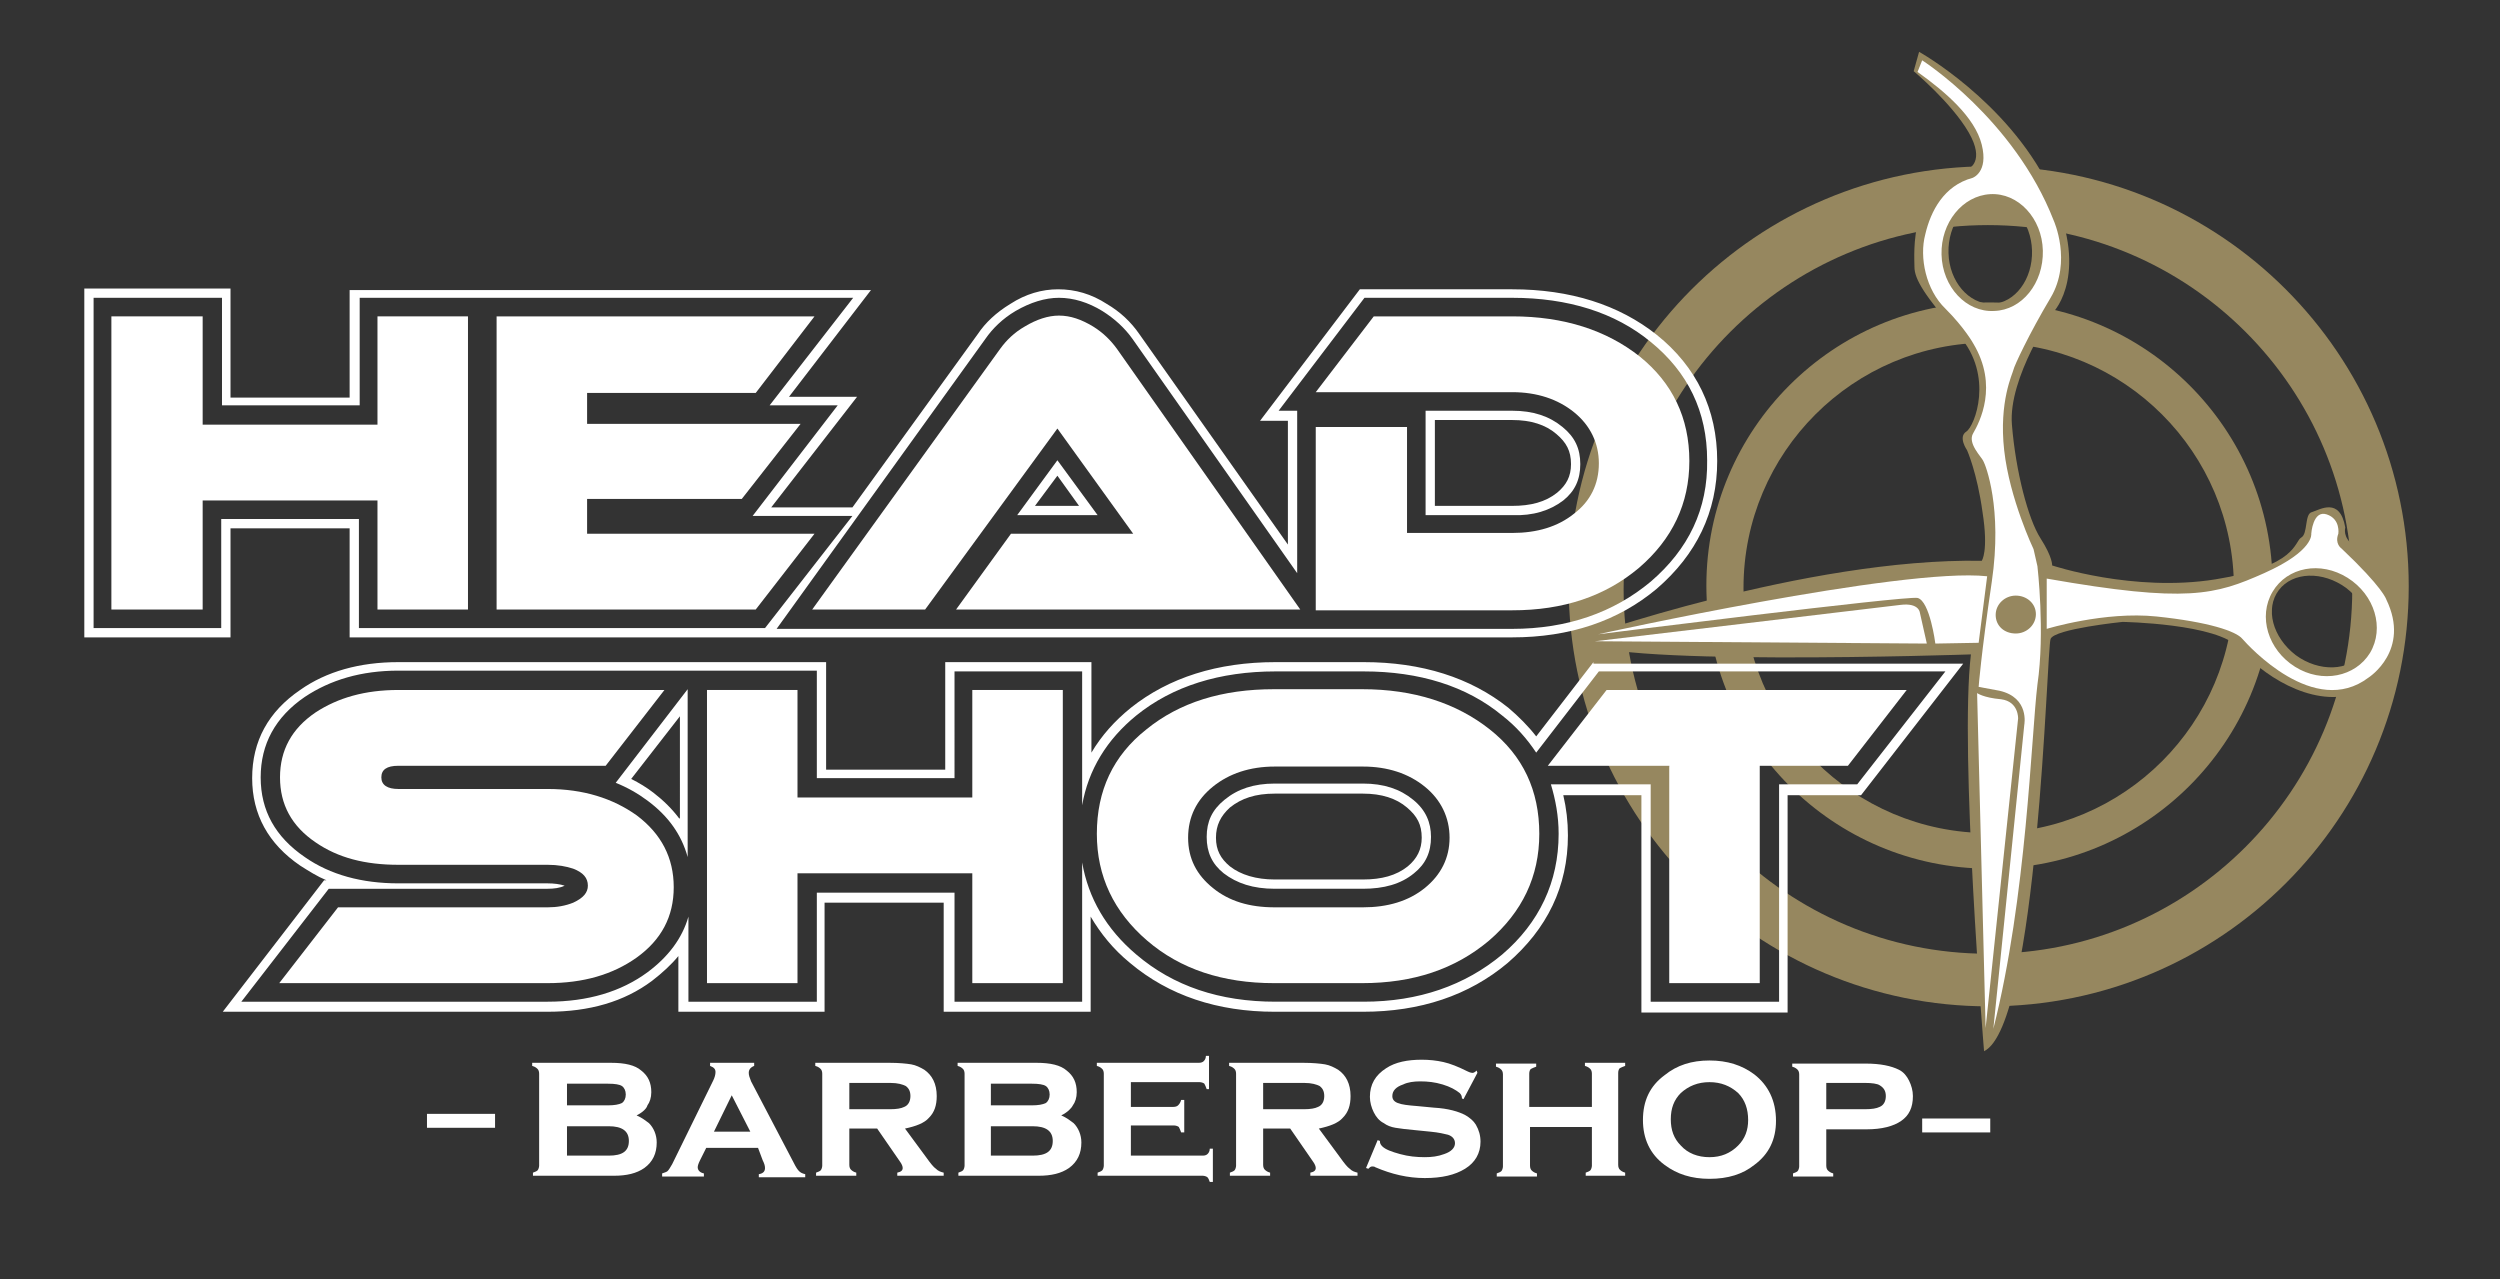 <?xml version="1.0" encoding="UTF-8"?> <!-- Generator: Adobe Illustrator 24.1.2, SVG Export Plug-In . SVG Version: 6.00 Build 0) --> <svg xmlns="http://www.w3.org/2000/svg" xmlns:xlink="http://www.w3.org/1999/xlink" id="Слой_1" x="0px" y="0px" viewBox="0 0 323.2 165.4" style="enable-background:new 0 0 323.2 165.4;" xml:space="preserve"><rect x="0" y="0" width="323.2" height="165.4" fill="#333333" stroke="none"/> <style type="text/css"> .st0{display:none;fill-rule:evenodd;clip-rule:evenodd;} .st1{fill:#FFFFFF;} .st2{fill-rule:evenodd;clip-rule:evenodd;fill:none;stroke:#000000;stroke-width:0.216;stroke-miterlimit:22.926;} .st3{fill-rule:evenodd;clip-rule:evenodd;fill:#96875F;} .st4{fill-rule:evenodd;clip-rule:evenodd;fill:#FFFFFF;} </style> <rect x="-188.4" y="-120.9" class="st0" width="696.4" height="373.5"></rect> <g> <path class="st1" d="M82.3,144.2c0.7,0.3,1.2,0.7,1.6,1c0.6,0.6,1,1.5,1,2.5c0,1.4-0.5,2.5-1.6,3.3c-1,0.7-2.3,1-3.9,1H68.9v-0.4 c0.3-0.1,0.5-0.2,0.6-0.3c0.1-0.1,0.2-0.4,0.2-0.6v-11.9c0-0.3-0.1-0.5-0.2-0.6c-0.1-0.1-0.3-0.3-0.7-0.4v-0.4h10.2 c1.8,0,3.1,0.3,3.9,1c0.9,0.7,1.3,1.6,1.3,2.8c0,0.7-0.2,1.3-0.5,1.7C83.6,143.3,83.1,143.8,82.3,144.2L82.3,144.2z M73.3,142.9 h5.3c0.8,0,1.4-0.1,1.8-0.3c0.3-0.2,0.5-0.6,0.5-1.1c0-0.5-0.2-0.9-0.5-1.1c-0.3-0.2-0.9-0.3-1.8-0.3h-5.3V142.9L73.3,142.9z M73.3,149.4h5.4c1.8,0,2.6-0.6,2.6-1.9c0-1.3-0.9-1.9-2.6-1.9h-5.4V149.4z"></path> <path class="st1" d="M98,148.4h-6.7l-0.8,1.6c-0.2,0.4-0.3,0.7-0.3,0.9c0,0.4,0.3,0.7,0.8,0.8v0.4h-5.4v-0.4 c0.3-0.1,0.6-0.2,0.7-0.3c0.2-0.2,0.3-0.4,0.6-0.9l5.3-10.8c0.2-0.4,0.3-0.8,0.3-1.1c0-0.4-0.2-0.6-0.7-0.8v-0.4h5.7v0.4 c-0.5,0.2-0.7,0.5-0.7,0.9c0,0.3,0.1,0.6,0.3,1.1l5.5,10.5c0.3,0.6,0.5,0.9,0.7,1.1c0.2,0.2,0.4,0.3,0.8,0.4v0.4h-6v-0.4 c0.6-0.1,0.8-0.4,0.8-0.8c0-0.3-0.1-0.6-0.3-1L98,148.4L98,148.4z M97,146.3l-2.4-4.7l-2.3,4.7H97z"></path> <path class="st1" d="M109.8,146v4.6c0,0.3,0.1,0.5,0.2,0.6c0.1,0.1,0.3,0.3,0.7,0.4v0.4h-5.2v-0.4c0.3-0.1,0.5-0.2,0.6-0.3 c0.1-0.1,0.2-0.4,0.2-0.6v-11.9c0-0.3-0.1-0.5-0.2-0.6c-0.1-0.1-0.3-0.3-0.7-0.4v-0.4h9.6c1.2,0,2.2,0.1,2.8,0.2 c0.6,0.1,1.2,0.4,1.7,0.7c1,0.7,1.6,1.8,1.6,3.4c0,1.2-0.3,2.1-1,2.8c-0.6,0.7-1.7,1.1-3.1,1.4l2.8,3.8c0.5,0.7,0.9,1.2,1.2,1.4 c0.3,0.3,0.6,0.4,1,0.5v0.4H116v-0.4c0.5-0.1,0.7-0.3,0.7-0.6c0-0.2-0.1-0.5-0.4-0.9l-2.9-4.2H109.8L109.8,146z M109.8,143.4h5.3 c0.8,0,1.4-0.1,1.8-0.3c0.5-0.2,0.8-0.7,0.8-1.4c0-0.6-0.2-1-0.6-1.3c-0.4-0.2-1-0.4-2-0.4h-5.3V143.4z"></path> <path class="st1" d="M137.2,144.2c0.7,0.3,1.2,0.7,1.6,1c0.6,0.6,1,1.5,1,2.5c0,1.4-0.5,2.5-1.6,3.3c-1,0.7-2.3,1-3.9,1h-10.4v-0.4 c0.3-0.1,0.5-0.2,0.6-0.3c0.1-0.1,0.2-0.4,0.2-0.6v-11.9c0-0.3-0.1-0.5-0.2-0.6c-0.1-0.1-0.3-0.3-0.7-0.4v-0.4H134 c1.8,0,3.1,0.3,3.9,1c0.9,0.7,1.3,1.6,1.3,2.8c0,0.7-0.2,1.3-0.5,1.7C138.5,143.3,138,143.8,137.2,144.2L137.2,144.2z M128.1,142.9 h5.3c0.8,0,1.4-0.1,1.8-0.3c0.3-0.2,0.5-0.6,0.5-1.1c0-0.5-0.2-0.9-0.5-1.1c-0.3-0.2-0.9-0.3-1.8-0.3h-5.3V142.9L128.1,142.9z M128.1,149.4h5.4c1.8,0,2.6-0.6,2.6-1.9c0-1.3-0.9-1.9-2.6-1.9h-5.4V149.4z"></path> <path class="st1" d="M146.2,145.8v3.6h9.3c0.3,0,0.5-0.1,0.6-0.2c0.1-0.1,0.3-0.3,0.3-0.7h0.4v4.3h-0.4c-0.1-0.3-0.2-0.5-0.3-0.6 c-0.1-0.1-0.4-0.2-0.6-0.2h-13.6v-0.4c0.3-0.1,0.5-0.2,0.6-0.3c0.1-0.1,0.2-0.4,0.2-0.6v-11.9c0-0.3-0.1-0.5-0.2-0.6 c-0.1-0.1-0.3-0.3-0.7-0.4v-0.4H155c0.3,0,0.5-0.1,0.6-0.2c0.1-0.1,0.3-0.3,0.3-0.7h0.4v4.3H156c-0.1-0.3-0.2-0.5-0.3-0.7 c-0.1-0.1-0.4-0.2-0.6-0.2h-8.9v3.2h5.5c0.3,0,0.5-0.1,0.6-0.2c0.1-0.1,0.3-0.3,0.4-0.7h0.4v4.2h-0.4c-0.1-0.3-0.2-0.5-0.3-0.7 c-0.1-0.1-0.4-0.2-0.6-0.2H146.2z"></path> <path class="st1" d="M163.3,146v4.6c0,0.3,0.1,0.5,0.2,0.6c0.1,0.1,0.3,0.3,0.7,0.4v0.4H159v-0.4c0.3-0.1,0.5-0.2,0.6-0.3 c0.1-0.1,0.2-0.4,0.2-0.6v-11.9c0-0.3-0.1-0.5-0.2-0.6c-0.1-0.1-0.3-0.3-0.7-0.4v-0.4h9.6c1.2,0,2.2,0.1,2.8,0.2 c0.6,0.1,1.2,0.4,1.7,0.7c1,0.7,1.6,1.8,1.6,3.4c0,1.2-0.3,2.1-1,2.8c-0.6,0.7-1.7,1.1-3.1,1.4l2.8,3.8c0.5,0.7,0.9,1.2,1.2,1.4 c0.3,0.3,0.6,0.4,1,0.5v0.4h-6.1v-0.4c0.5-0.1,0.7-0.3,0.7-0.6c0-0.2-0.1-0.5-0.4-0.9l-2.9-4.2H163.3L163.3,146z M163.3,143.4h5.3 c0.8,0,1.4-0.1,1.8-0.3c0.5-0.2,0.8-0.7,0.8-1.4c0-0.6-0.2-1-0.6-1.3c-0.4-0.2-1-0.4-2-0.4h-5.3V143.4z"></path> <path class="st1" d="M191,138.7l-1.8,3.4L189,142c0-0.3-0.1-0.5-0.3-0.7c-0.5-0.4-1.2-0.8-2.2-1.1c-1-0.3-1.9-0.4-2.9-0.4 c-0.8,0-1.6,0.1-2.2,0.4c-0.9,0.3-1.4,0.8-1.4,1.5c0,0.4,0.2,0.7,0.7,0.9c0.5,0.2,1.3,0.3,2.6,0.4l2.1,0.2c1.8,0.1,3.2,0.5,4.1,1 c0.5,0.3,1,0.7,1.3,1.2c0.4,0.7,0.6,1.4,0.6,2.2c0,1.5-0.7,2.7-2,3.5c-1.3,0.8-3,1.2-5.2,1.2c-2.2,0-4.3-0.5-6.4-1.4 c-0.1-0.1-0.3-0.1-0.4-0.1c-0.2,0-0.3,0.1-0.5,0.3l-0.3-0.1l1.5-3.6l0.3,0.1c0,0.1,0,0.1,0,0.1c0,0.2,0.1,0.4,0.3,0.6 c0.4,0.4,1.2,0.7,2.3,1c1.1,0.3,2.1,0.4,3.2,0.4c0.9,0,1.7-0.1,2.5-0.4c0.9-0.3,1.4-0.8,1.4-1.4c0-0.5-0.3-0.9-0.9-1.1 c-0.4-0.1-1.2-0.3-2.3-0.4l-2-0.2c-1.1-0.1-1.9-0.2-2.5-0.3c-0.6-0.1-1.1-0.3-1.5-0.6c-0.6-0.3-1-0.8-1.3-1.4 c-0.3-0.6-0.5-1.3-0.5-2c0-1.6,0.7-2.8,2.1-3.7c1.2-0.8,2.8-1.1,4.6-1.1c1,0,1.9,0.1,2.8,0.3c0.9,0.2,1.9,0.6,3.1,1.2 c0.4,0.2,0.6,0.2,0.7,0.2c0.1,0,0.3-0.1,0.5-0.3L191,138.7z"></path> <path class="st1" d="M205.9,145.7h-8.1v5c0,0.3,0.1,0.5,0.2,0.6c0.1,0.1,0.3,0.3,0.7,0.4v0.4h-5.2v-0.4c0.3-0.1,0.5-0.2,0.6-0.3 c0.1-0.1,0.2-0.4,0.2-0.6v-11.9c0-0.3-0.1-0.5-0.2-0.6c-0.1-0.1-0.3-0.3-0.7-0.4v-0.4h5.2v0.4c-0.3,0.1-0.5,0.2-0.7,0.3 c-0.1,0.1-0.2,0.3-0.2,0.6v4.3h8.1v-4.3c0-0.3-0.1-0.5-0.2-0.6c-0.1-0.1-0.3-0.3-0.7-0.4v-0.4h5.2v0.4c-0.3,0.1-0.5,0.2-0.7,0.3 c-0.1,0.1-0.2,0.3-0.2,0.6v11.9c0,0.3,0.1,0.5,0.2,0.6c0.1,0.1,0.3,0.3,0.7,0.4v0.4H205v-0.4c0.3-0.1,0.5-0.2,0.6-0.3 c0.1-0.1,0.2-0.4,0.2-0.6V145.7z"></path> <path class="st1" d="M221,137.1c2.3,0,4.2,0.6,5.8,1.8c1.8,1.4,2.8,3.4,2.8,6c0,2.4-0.9,4.3-2.8,5.7c-1.5,1.2-3.4,1.8-5.8,1.8 c-2.3,0-4.2-0.6-5.8-1.8c-1.9-1.4-2.8-3.4-2.8-5.8c0-2.5,0.9-4.4,2.8-5.8C216.8,137.7,218.7,137.1,221,137.1L221,137.1z M221,139.9 c-1.5,0-2.7,0.5-3.7,1.4c-0.9,0.9-1.3,2-1.3,3.4c0,1.4,0.4,2.5,1.3,3.4c0.9,1,2.2,1.5,3.7,1.5c1.5,0,2.7-0.5,3.7-1.5 c0.9-0.9,1.3-2,1.3-3.3c0-1.4-0.4-2.6-1.3-3.5C223.7,140.4,222.5,139.9,221,139.9z"></path> <path class="st1" d="M236.1,146v4.7c0,0.3,0.1,0.5,0.2,0.6c0.1,0.1,0.3,0.3,0.7,0.4v0.4h-5.2v-0.4c0.3-0.1,0.5-0.2,0.6-0.3 c0.1-0.1,0.2-0.4,0.2-0.6v-11.9c0-0.3-0.1-0.5-0.2-0.6c-0.1-0.1-0.3-0.3-0.7-0.4v-0.4h9.5c1.9,0,3.3,0.3,4.3,0.8 c0.6,0.3,1,0.8,1.3,1.4c0.3,0.6,0.5,1.3,0.5,2c0,1.5-0.5,2.5-1.5,3.2c-1,0.7-2.5,1.1-4.5,1.1H236.1L236.1,146z M236.1,143.4h5 c0.9,0,1.5-0.1,1.9-0.3c0.5-0.2,0.8-0.7,0.8-1.4c0-0.7-0.3-1.1-0.8-1.4c-0.3-0.2-1-0.3-1.9-0.3h-5V143.4z"></path> <ellipse transform="matrix(0.964 -0.267 0.267 0.964 -10.877 71.261)" class="st2" cx="256.7" cy="75.6" rx="48.1" ry="48.1"></ellipse> <g> <path class="st3" d="M257.2,39.1c-20.2,0-36.6,16.4-36.6,36.6c0,20.2,16.4,36.6,36.6,36.6c20.2,0,36.6-16.4,36.6-36.6 C293.8,55.5,277.4,39.1,257.2,39.1z M225.4,76c0-17.5,14.2-31.7,31.7-31.7s31.7,14.2,31.7,31.7s-14.2,31.7-31.7,31.7 S225.4,93.5,225.4,76z"></path> <path class="st3" d="M257.1,21.5c-30,0-54.3,24.3-54.3,54.3c0,30,24.3,54.3,54.3,54.3c30,0,54.3-24.3,54.3-54.3 C311.4,45.8,287.1,21.5,257.1,21.5z M209.9,76.2c0-26,21.1-47.1,47.1-47.1c26,0,47.1,21.1,47.1,47.1S283,123.3,257,123.3 C231,123.3,209.9,102.2,209.9,76.2z"></path> </g> <g> <path class="st4" d="M83.7,103.5c2.7,2,4.4,4.4,5.2,7.3V89.1l-9.3,12.1C81.1,101.8,82.5,102.6,83.7,103.5z M87.8,105.8 c-0.9-1.2-2-2.3-3.3-3.3c-0.9-0.7-1.9-1.3-2.9-1.8l6.3-8.1V105.8z"></path> <path class="st4" d="M182.7,103.4c-1.7-1.4-3.8-2.1-6.5-2.1h-11.4c-2.7,0-4.8,0.7-6.5,2.1c-1.6,1.3-2.3,2.8-2.3,4.8 c0,2,0.7,3.5,2.2,4.7c1.7,1.3,3.8,2,6.6,2l11.4,0c2.7,0,4.9-0.6,6.6-2c1.5-1.2,2.2-2.7,2.2-4.7C185,106.3,184.3,104.7,182.7,103.4 z M182,112c-1.5,1.2-3.4,1.7-5.8,1.7h-11.4c-2.4,0-4.4-0.6-5.8-1.7c-1.2-1-1.8-2.1-1.8-3.7c0-1.6,0.6-2.8,1.8-3.9 c1.5-1.2,3.3-1.8,5.8-1.8l11.4,0c2.4,0,4.3,0.6,5.7,1.8c1.3,1.1,1.9,2.2,1.9,3.9C183.8,109.8,183.2,111,182,112z"></path> <path class="st4" d="M206,85.6l-7.4,9.6c-1-1.3-2.3-2.6-3.6-3.7c-4.9-3.9-11.2-5.9-18.7-5.9l-11.4,0c-7.5,0-13.8,2-18.7,5.9 c-2.1,1.7-3.8,3.6-5.1,5.8V85.6h-18.9v13.9h-15.4V85.6H51.5c-5,0-9.3,1.2-12.7,3.6c-4.1,2.8-6.2,6.6-6.2,11.4 c0,4.7,2.1,8.5,6.2,11.3c1.1,0.7,2.2,1.4,3.4,1.9h-0.3l-13.1,17h42c5.4,0,9.9-1.3,13.5-4c1.3-1,2.5-2.1,3.4-3.2v7.2h18.9v-14.1 h15.4v14.1H141v-12.3c1.3,2.2,2.9,4.2,5.1,6c5,4.2,11.3,6.3,18.7,6.3l11.4,0c7.4,0,13.7-2.1,18.7-6.3c5.1-4.4,7.8-9.9,7.8-16.5 c0-1.8-0.2-3.5-0.6-5.2l10.1,0v28.1h18.9v-28.1h9.5l13.2-17H206z M240.1,101.4h-10.1v28.1h-16.6v-28.1h-12.9c0.6,2,1,4.1,1,6.4 c0,6.2-2.5,11.5-7.3,15.6c-4.8,4-10.8,6.1-17.9,6.1h-11.4c-7.2,0-13.2-2-18-6.1c-3.9-3.3-6.2-7.3-7-11.9v18h-16.5v-14.1h-17.8 v14.1H89v-11c-0.8,2.8-2.6,5.2-5.3,7.2c-3.4,2.5-7.7,3.8-12.9,3.8H31.2l11.3-14.6l28.3,0c0.8,0,1.6-0.1,2.2-0.4 c-0.6-0.2-1.4-0.3-2.2-0.3l-19.3,0c-4.7,0-8.8-1.1-12.1-3.4c-3.8-2.6-5.7-6-5.7-10.3c0-4.3,1.9-7.8,5.7-10.4 c3.3-2.2,7.3-3.4,12.1-3.4H89h1.8h14.8v13.9h17.8V86.8h16.5l0,17.3c0.8-4.6,3.2-8.5,7-11.6c4.7-3.8,10.8-5.7,18-5.7l11.4,0 c7.2,0,13.3,1.9,17.9,5.7c1.8,1.4,3.2,3,4.4,4.8l8.1-10.5h44.8L240.1,101.4z"></path> <path class="st4" d="M82.3,105.4c-3.1-2.2-6.9-3.4-11.5-3.4H51.5c-1.4,0-2.2-0.5-2.2-1.5c0-1,0.7-1.5,2.2-1.5l26.8,0l7.6-9.8H51.5 c-4.3,0-7.8,1-10.7,2.9c-3.1,2.1-4.6,4.9-4.6,8.4c0,3.5,1.5,6.3,4.6,8.4c2.9,2,6.4,2.9,10.7,2.9l19.3,0c1.3,0,2.4,0.2,3.3,0.5 c1.3,0.5,1.9,1.2,1.9,2.2c0,0.9-0.6,1.6-1.9,2.2c-1,0.4-2.1,0.6-3.3,0.6l-27.1,0l-7.6,9.8h34.7c4.6,0,8.4-1.1,11.5-3.3 c3.2-2.3,4.8-5.3,4.8-9.1C87.1,110.9,85.5,107.8,82.3,105.4z"></path> <polygon class="st4" points="125.7,103.1 103.1,103.1 103.1,89.2 91.4,89.2 91.4,127.1 103.1,127.1 103.1,112.9 125.7,112.9 125.7,127.1 137.4,127.1 137.4,89.2 125.7,89.2 "></polygon> <path class="st4" d="M192.6,94.3c-4.3-3.4-9.8-5.2-16.5-5.2l-11.4,0c-6.7,0-12.2,1.7-16.5,5.2c-4.3,3.4-6.4,7.9-6.4,13.5 c0,5.5,2.2,10.1,6.5,13.8c4.3,3.7,9.8,5.5,16.4,5.5h11.4c6.6,0,12-1.8,16.4-5.5c4.3-3.7,6.5-8.3,6.5-13.8 C199,102.2,196.9,97.7,192.6,94.3z M184.2,114.8c-2.1,1.7-4.8,2.5-8,2.5l-11.4,0c-3.3,0-5.9-0.8-8-2.5c-2.1-1.7-3.2-3.8-3.2-6.5 c0-2.7,1.1-4.9,3.2-6.6c2.1-1.7,4.8-2.6,8-2.6l11.4,0c3.2,0,5.9,0.9,8,2.6c2.1,1.7,3.2,4,3.2,6.6 C187.4,110.9,186.3,113.1,184.2,114.8z"></path> <polygon class="st4" points="207.7,89.2 200.1,99 215.8,99 215.8,127.1 227.5,127.1 227.5,99 238.9,99 246.5,89.2 "></polygon> </g> <g> <path class="st3" d="M310.4,83.6c0,0-0.2,4.3-6,6.1c-5.8,1.8-12.2-2.7-14.9-5.9c-2.7-3.2-15.1-3.4-15.1-3.4s-8.8,0.9-9.3,2.2 c-0.5,1.2-1.6,49.9-8.6,53.3c0,0-3.2-38.7-1.7-51.3c0,0-49.5,1.7-50.8-2c0,0,29.5-10.5,52.2-10.1c0,0,0.9-1.2,0.1-6.3 c-0.7-5.1-2-8-2-8s-1.2-1.7-0.1-2.4c1.1-0.7,3.6-7.2-0.9-12.4c-4.5-5.2-5.8-7.3-5.8-8.9c0-1.6-0.8-10.8,7-12.7c0,0,2.2-0.9,0-4.7 c-2.2-3.8-7.1-7.9-7.1-7.9l0.7-2.5c0,0,11.3,6.3,16.8,17.4c5.5,11.1,0.6,16.2,0.6,16.2s-5.9,8.5-5.4,14.6 c0.5,6.1,2.1,12.2,3.7,14.7c1.6,2.5,1.5,3.5,1.5,3.5s10.5,3.5,21.1,1.8s10.2-4.9,11.1-5.4c0.9-0.5,0.4-3.1,1.4-3.3 c1-0.3,3.6-2,4.3,2c0,0-0.4,1.3,1.1,2.3C305.5,71.3,311.4,75.9,310.4,83.6L310.4,83.6z M257.5,39.3c3-0.1,5.3-3.2,5.2-6.9 c-0.1-3.7-2.6-6.7-5.6-6.6c-3,0.1-5.3,3.2-5.2,6.9C252,36.4,254.5,39.3,257.5,39.3L257.5,39.3z M305.5,84.4 c1.8-2.4,0.8-6.1-2.2-8.4c-3-2.2-6.9-2.1-8.7,0.3c-1.8,2.4-0.8,6.1,2.2,8.4C299.8,86.9,303.7,86.8,305.5,84.4z"></path> <g> <path class="st4" d="M257.7,133l4-39.3c0,0,0.7-3.5-3.2-4.4l-2.7-0.5c0,0,0.3-4.1,1.7-13.6s-0.8-15.1-1.1-15.6 c-0.2-0.5-2.1-2.3-1.3-3.6c0.8-1.4,3.3-6.1,0-11.6c0,0-1.1-2-3.6-4.5c-2.5-2.4-3.4-6.6-2.6-9.6c0.7-3,2.4-6.3,6.1-7.3 c0,0,2.1-0.7,1.2-4.3c-0.9-3.6-4.8-6.9-8.3-9.4l0.6-1.5c0,0,11.9,7.6,17,20.7c0,0,2.4,5.3-0.4,10c-2.8,4.7-4.7,8.8-4.8,9.3 c-0.1,0.5-1.9,4.1-1.2,10.4c0.7,6.3,3.8,12.8,3.8,12.8l0.5,2.2c0,0,1,8.5,0,15.3C262.6,95.1,262,116.1,257.7,133L257.7,133z M256.7,132.9l4.2-40c0,0,0.1-2.2-2.2-2.5c-2.3-0.2-3.1-0.8-3.1-0.8L256.7,132.9L256.7,132.9z M251,32.9c0.1,4.2,3.2,7.5,6.8,7.3 c3.6-0.1,6.4-3.6,6.3-7.8c-0.1-4.2-3.2-7.5-6.8-7.3C253.7,25.3,250.9,28.8,251,32.9z"></path> <path class="st4" d="M256.9,74.5l-1.1,8.6l-5.6,0.1c0,0-0.7-5.5-2.3-5.9c-1.6-0.3-41.3,4.7-41.3,4.7S246,73.3,256.9,74.5z"></path> <path class="st4" d="M249.1,83.2l-0.9-4c0,0-0.1-1.3-2.5-1c-2.4,0.3-39.5,4.7-39.5,4.7L249.1,83.2z"></path> <path class="st4" d="M264.6,74.8l0,6.5c0,0,7.5-2.3,14.2-1.6c6.7,0.7,10.3,1.9,11.1,2.9c0.8,0.9,9.3,10.3,16.3,5 c0,0,5.5-3.5,2.3-10.1c0,0-0.4-1.5-5.8-6.6c0,0-0.9-0.6-0.4-1.9c0,0,0.3-1.9-1.5-2.5c-1.8-0.6-2,2.5-2,2.5s0.4,2.2-6.1,5.1 C286.4,76.9,282.8,78,264.6,74.8L264.6,74.8z M296.7,86.2c-3.5-2.2-4.8-6.5-2.9-9.7c1.9-3.2,6.2-4,9.7-1.8 c3.5,2.2,4.8,6.5,2.9,9.7C304.5,87.5,300.2,88.4,296.7,86.2z"></path> </g> </g> <g> <path class="st4" d="M131.5,66.6h10.4l-5.2-7.1L131.5,66.6z M133.8,65.4l2.9-3.9l2.8,3.9H133.8z"></path> <path class="st4" d="M214.2,43.3c-4.9-3.9-11.2-5.9-18.7-5.9h-19.7l-12.9,17h3.6v16l-19.2-27.2c-1.1-1.6-2.5-2.9-4.2-3.9 c-2-1.3-4.1-1.9-6.3-1.9c-2.1,0-4.2,0.6-6.2,1.9c-1.8,1.1-3.2,2.4-4.2,3.9l-16.2,22.4H99.7l11.1-14.3H102l10.6-13.8H45.2v13.9 H29.8V37.3H10.9v45.1h18.9V68.3h15.4v14.1H98h1.5h96c7.4,0,13.7-2.1,18.7-6.3c5.1-4.4,7.8-9.9,7.8-16.5 C222,52.9,219.3,47.4,214.2,43.3z M98.9,81.2h-36h-1.1H46.4V67.1H28.6v14.1H12.1V38.5h16.6v13.9h17.8V38.5h15.4h1.1h47.3 L99.5,52.4h8.8L97.3,66.7h12.9L98.9,81.2z M213.4,75.2c-4.8,4-10.8,6.1-17.9,6.1h-22.8h-5h-67.3l27-37.5c0.9-1.3,2.2-2.6,3.9-3.6 c1.9-1.1,3.8-1.7,5.6-1.7c1.9,0,3.8,0.6,5.6,1.7c1.6,1,2.9,2.2,3.9,3.6l21.3,30.3v-21h-2.4l11.1-14.6l19.1,0 c7.2,0,13.3,1.9,17.9,5.7c4.8,3.9,7.3,9,7.3,15.3C220.8,65.8,218.3,71,213.4,75.2z"></path> <path class="st4" d="M202.1,64.7c1.5-1.2,2.2-2.7,2.2-4.7c0-2-0.7-3.5-2.3-4.8c-1.7-1.4-3.8-2.1-6.5-2.1h-11.2v13.5l11.2,0 C198.2,66.7,200.4,66,202.1,64.7z M185.5,54.3h10c2.4,0,4.3,0.6,5.7,1.8c1.3,1.1,1.9,2.2,1.9,3.9c0,1.6-0.6,2.7-1.8,3.7 c-1.5,1.2-3.4,1.7-5.8,1.7h-10V54.3z"></path> <polygon class="st4" points="75.9,69 75.9,64.5 95.9,64.5 103.5,54.8 75.9,54.8 75.9,50.8 97.7,50.8 105.3,40.9 64.2,40.9 64.2,78.8 97.7,78.8 105.3,69 "></polygon> <path class="st4" d="M141.3,42.2c-1.5-0.9-2.9-1.4-4.4-1.4c-1.4,0-2.9,0.5-4.4,1.4c-1.4,0.8-2.4,1.8-3.2,2.9l-24.3,33.7h14.6 l17.1-23.4l9.8,13.6h-15.8l-7.1,9.8h44.5l-23.7-33.7C143.6,44,142.6,43,141.3,42.2z"></path> <path class="st4" d="M212,46.1c-4.3-3.4-9.8-5.2-16.5-5.2l-17.9,0l-7.5,9.8h25.4c3.2,0,5.9,0.9,8,2.6c2.1,1.7,3.2,4,3.2,6.6 c0,2.7-1.1,4.9-3.2,6.5c-2.1,1.7-4.8,2.5-8,2.5l-13.6,0V55.2h-11.8v23.7h25.4c6.6,0,12-1.8,16.4-5.5c4.3-3.7,6.5-8.3,6.5-13.8 C218.4,54,216.2,49.5,212,46.1z"></path> <polygon class="st4" points="48.8,54.9 26.2,54.9 26.2,40.9 14.4,40.9 14.4,78.8 26.2,78.8 26.2,64.7 48.8,64.7 48.8,78.8 60.5,78.8 60.5,40.9 48.8,40.9 "></polygon> </g> <rect x="248.5" y="144.6" class="st4" width="8.8" height="1.8"></rect> <rect x="55.2" y="144" class="st4" width="8.8" height="1.8"></rect> <g> <path class="st3" d="M260.6,81.9c1.4,0,2.6-1.1,2.6-2.5S262,77,260.6,77c-1.4,0-2.6,1.1-2.6,2.5S259.1,81.9,260.6,81.9z"></path> <path class="st3" d="M260.5,81.5c1.2,0,2.2-0.9,2.2-2.1c0-1.1-1-2.1-2.2-2.1c-1.2,0-2.2,0.9-2.2,2.1 C258.4,80.6,259.4,81.5,260.5,81.5z"></path> </g> </g> </svg> 